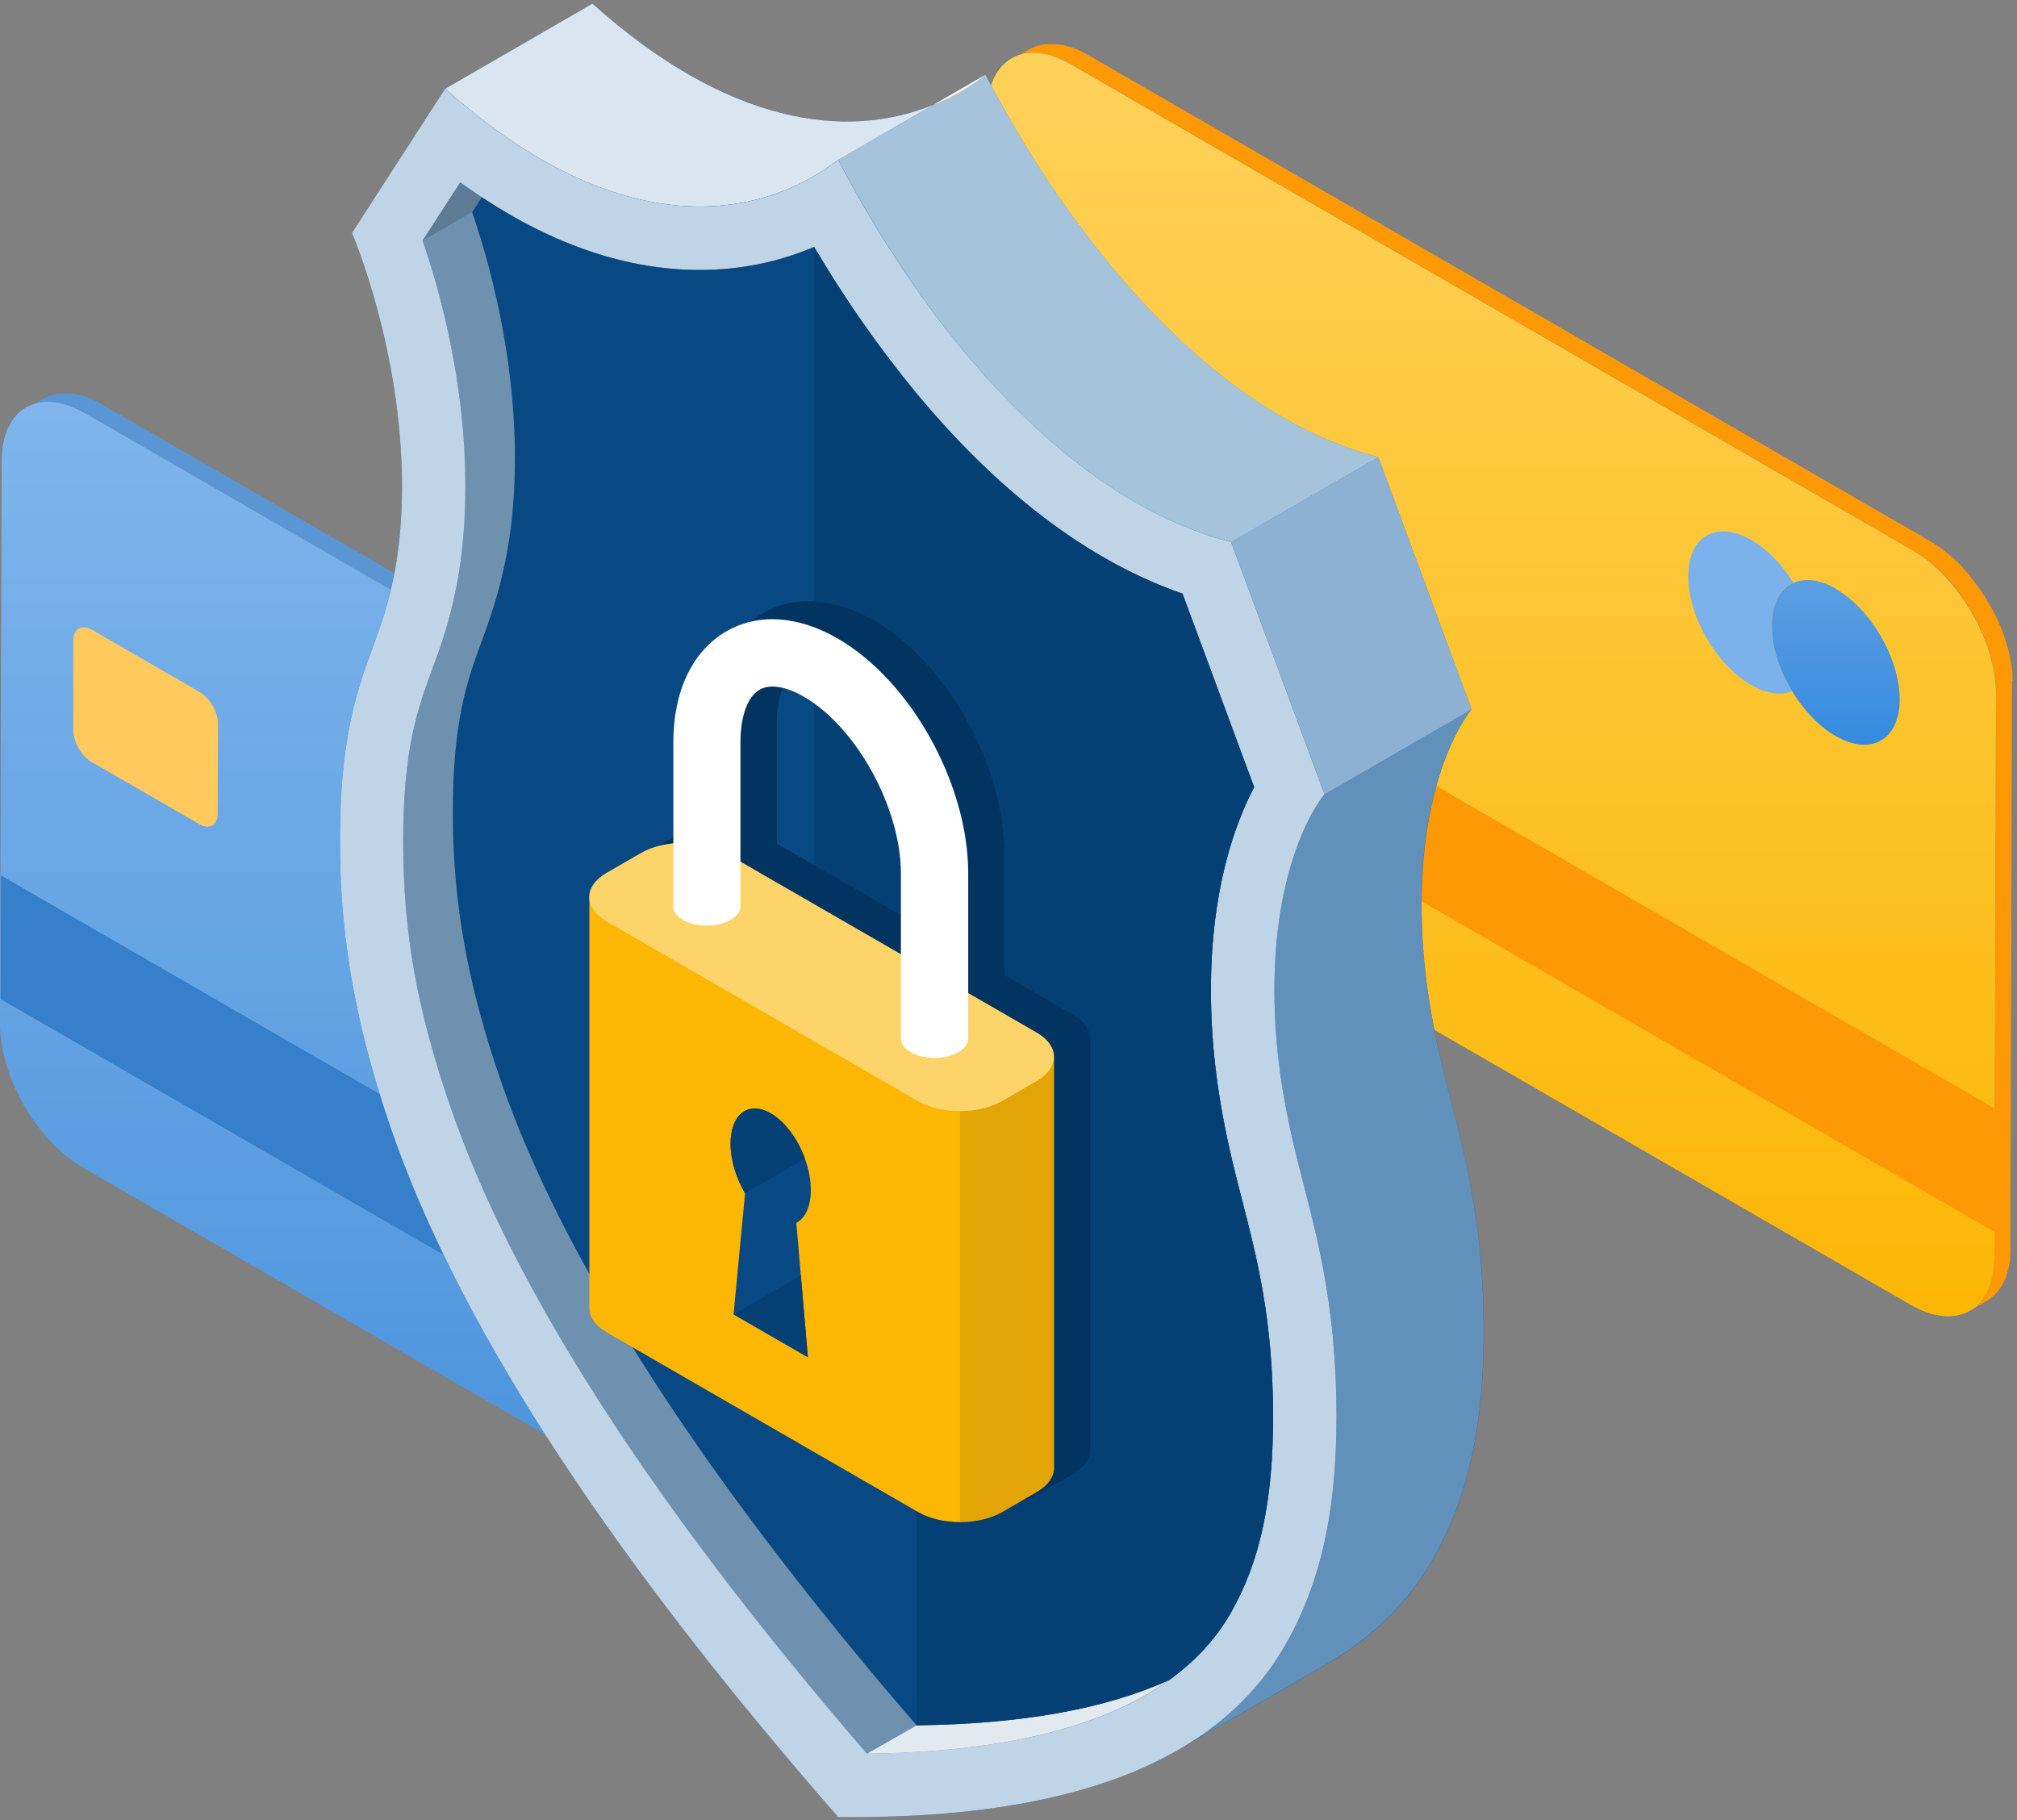 <svg width="277" height="250" viewBox="0 0 277 250" fill="none" xmlns="http://www.w3.org/2000/svg">
<rect x="0" y="0" width="277" height="250" fill="#808080" stroke="none"/>
<path d="M276.407 93.541C276.407 93.358 276.407 93.174 276.384 92.991C276.384 92.9 276.384 92.831 276.384 92.74C276.384 92.694 276.384 92.671 276.384 92.625C276.384 92.556 276.384 92.488 276.384 92.442C276.384 92.259 276.339 92.076 276.316 91.87C276.316 91.687 276.27 91.481 276.224 91.297C276.201 91.114 276.155 90.931 276.133 90.748C276.087 90.542 276.064 90.359 276.018 90.153C276.018 90.084 275.995 90.016 275.972 89.947C275.972 89.901 275.972 89.856 275.949 89.833C275.949 89.741 275.904 89.65 275.881 89.558C275.835 89.352 275.789 89.146 275.721 88.94C275.675 88.803 275.629 88.642 275.583 88.505C275.583 88.482 275.583 88.459 275.56 88.414C275.56 88.391 275.56 88.368 275.537 88.322C275.469 88.116 275.423 87.933 275.354 87.727C275.286 87.521 275.217 87.338 275.148 87.132C275.148 87.086 275.125 87.063 275.103 87.017C275.103 86.995 275.103 86.949 275.08 86.926C275.034 86.811 274.988 86.674 274.942 86.56C274.874 86.376 274.805 86.193 274.713 86.01C274.668 85.873 274.599 85.736 274.553 85.621C274.553 85.598 274.553 85.575 274.53 85.552C274.53 85.53 274.53 85.507 274.485 85.461C274.393 85.278 274.324 85.095 274.233 84.912C274.141 84.706 274.05 84.5 273.935 84.317C273.935 84.294 273.912 84.248 273.89 84.225C273.89 84.179 273.844 84.156 273.821 84.111C273.729 83.95 273.661 83.79 273.569 83.63C273.455 83.424 273.363 83.241 273.249 83.058C273.18 82.966 273.134 82.852 273.066 82.76C273.066 82.714 273.02 82.691 272.997 82.646C272.905 82.485 272.791 82.325 272.699 82.165C272.539 81.913 272.402 81.661 272.219 81.41C272.196 81.364 272.173 81.318 272.15 81.295C271.921 80.975 271.692 80.632 271.463 80.334C271.463 80.334 271.44 80.288 271.418 80.265C271.257 80.036 271.074 79.808 270.914 79.602C270.777 79.418 270.639 79.258 270.502 79.075C270.365 78.892 270.205 78.732 270.067 78.549C269.93 78.388 269.77 78.228 269.609 78.045C269.609 78.022 269.564 77.999 269.541 77.976C269.518 77.954 269.495 77.931 269.472 77.885C269.358 77.77 269.266 77.656 269.152 77.541C268.991 77.381 268.831 77.221 268.671 77.061C268.625 77.015 268.579 76.969 268.511 76.924C268.465 76.878 268.442 76.855 268.396 76.809C268.305 76.74 268.236 76.649 268.144 76.58C267.984 76.42 267.801 76.283 267.641 76.145C267.572 76.077 267.481 76.031 267.412 75.962C267.366 75.939 267.343 75.894 267.298 75.871C267.252 75.825 267.183 75.779 267.137 75.733C266.977 75.596 266.794 75.481 266.634 75.344C266.519 75.253 266.382 75.161 266.268 75.092C266.268 75.092 266.222 75.07 266.199 75.047C266.199 75.047 266.153 75.024 266.13 75.001C265.97 74.886 265.81 74.772 265.65 74.68C265.489 74.589 265.329 74.474 265.169 74.383C265.123 74.383 265.1 74.337 265.055 74.314L149.422 7.548C149.307 7.48 149.17 7.411 149.055 7.342C148.895 7.251 148.735 7.182 148.575 7.091C148.483 7.045 148.369 6.999 148.277 6.953C148.254 6.953 148.231 6.93 148.208 6.907C148.186 6.907 148.14 6.885 148.117 6.862C147.957 6.793 147.819 6.724 147.659 6.679C147.499 6.61 147.362 6.564 147.201 6.495C147.178 6.495 147.156 6.495 147.133 6.473C147.11 6.473 147.087 6.473 147.064 6.473C146.972 6.427 146.858 6.404 146.744 6.381C146.583 6.335 146.423 6.289 146.263 6.244C146.194 6.244 146.103 6.221 146.034 6.198C146.011 6.198 145.965 6.198 145.942 6.198C145.897 6.198 145.851 6.175 145.805 6.175C145.645 6.152 145.462 6.106 145.302 6.083C145.21 6.083 145.096 6.083 145.004 6.061C144.958 6.061 144.935 6.061 144.89 6.061C144.867 6.061 144.821 6.061 144.798 6.061C144.615 6.061 144.432 6.061 144.249 6.061C144.18 6.061 144.089 6.061 144.02 6.061C143.951 6.061 143.905 6.061 143.837 6.061C143.768 6.061 143.722 6.061 143.654 6.061C143.425 6.061 143.219 6.106 142.99 6.152C142.944 6.152 142.898 6.175 142.853 6.198C142.624 6.244 142.418 6.312 142.212 6.381C142.212 6.381 142.189 6.381 142.166 6.404C141.868 6.518 141.571 6.656 141.296 6.816L139.007 8.143C139.282 7.983 139.58 7.846 139.877 7.731C140.106 7.64 140.335 7.594 140.564 7.525C140.61 7.525 140.655 7.503 140.701 7.48C140.976 7.434 141.273 7.388 141.548 7.365C141.617 7.365 141.662 7.365 141.731 7.365C142.006 7.365 142.303 7.365 142.601 7.365C142.624 7.365 142.669 7.365 142.715 7.365C143.036 7.388 143.333 7.434 143.654 7.503C143.677 7.503 143.722 7.503 143.745 7.503C144.066 7.571 144.409 7.663 144.752 7.777C144.752 7.777 144.798 7.777 144.821 7.777C145.187 7.892 145.53 8.052 145.92 8.212C145.942 8.212 145.965 8.235 145.988 8.258C146.355 8.441 146.744 8.624 147.133 8.853L262.766 75.619C263.155 75.848 263.544 76.077 263.91 76.351C263.91 76.351 263.956 76.374 263.979 76.397C264.322 76.649 264.688 76.901 265.032 77.175C265.077 77.198 265.1 77.244 265.146 77.267C265.467 77.541 265.81 77.816 266.13 78.114C266.176 78.159 266.199 78.182 266.245 78.228C266.565 78.526 266.886 78.846 267.206 79.189C267.229 79.212 267.252 79.235 267.275 79.258C267.595 79.602 267.938 79.968 268.236 80.357C268.556 80.746 268.877 81.135 269.175 81.547C269.175 81.547 269.175 81.57 269.197 81.593C269.472 81.959 269.724 82.325 269.953 82.691C270.113 82.943 270.273 83.195 270.41 83.447C270.525 83.653 270.662 83.859 270.799 84.065C270.868 84.156 270.914 84.271 270.96 84.362C271.166 84.706 271.349 85.072 271.532 85.438C271.532 85.484 271.578 85.507 271.601 85.552C271.83 85.987 272.036 86.445 272.219 86.88C272.219 86.903 272.219 86.926 272.241 86.949C272.425 87.384 272.608 87.818 272.768 88.276C272.768 88.299 272.768 88.345 272.791 88.368C272.951 88.826 273.111 89.283 273.249 89.741C273.249 89.764 273.249 89.787 273.272 89.833C273.409 90.267 273.523 90.702 273.615 91.137C273.615 91.183 273.615 91.229 273.638 91.252C273.729 91.71 273.821 92.144 273.912 92.602C273.981 93.06 274.027 93.495 274.073 93.953C274.073 93.998 274.073 94.021 274.073 94.067C274.118 94.502 274.118 94.96 274.118 95.395L273.89 172.666C273.89 173.101 273.889 173.513 273.821 173.925C273.821 173.971 273.821 173.994 273.821 174.04C273.775 174.406 273.729 174.772 273.661 175.115C273.661 175.161 273.661 175.207 273.638 175.253C273.569 175.573 273.477 175.894 273.386 176.214C273.386 176.26 273.34 176.328 273.34 176.374C273.249 176.649 273.134 176.924 273.02 177.198C273.02 177.221 272.997 177.267 272.974 177.29C272.837 177.587 272.676 177.862 272.516 178.114C272.516 178.137 272.47 178.182 272.448 178.205C272.31 178.411 272.15 178.617 272.013 178.8C271.944 178.869 271.898 178.938 271.83 178.984C271.692 179.121 271.555 179.258 271.395 179.396C271.326 179.441 271.28 179.51 271.212 179.556C271.006 179.716 270.777 179.876 270.548 180.014L272.814 178.686C273.043 178.549 273.272 178.388 273.478 178.228C273.546 178.182 273.592 178.114 273.661 178.068C273.821 177.931 273.958 177.793 274.095 177.656C274.164 177.587 274.21 177.519 274.279 177.473C274.439 177.29 274.576 177.084 274.713 176.878C274.713 176.855 274.759 176.809 274.782 176.786C274.942 176.534 275.08 176.283 275.217 176.008C275.217 176.008 275.217 176.008 275.217 175.985C275.217 175.962 275.24 175.916 275.263 175.894C275.331 175.71 275.423 175.55 275.492 175.367C275.515 175.276 275.56 175.184 275.583 175.092C275.583 175.047 275.629 174.978 275.629 174.932C275.629 174.887 275.675 174.841 275.675 174.772C275.721 174.589 275.789 174.383 275.835 174.177C275.835 174.108 275.858 174.04 275.881 173.971C275.881 173.925 275.881 173.879 275.904 173.834C275.904 173.765 275.927 173.696 275.949 173.628C275.972 173.445 276.018 173.261 276.041 173.078C276.041 172.987 276.041 172.872 276.064 172.758C276.064 172.712 276.064 172.689 276.064 172.643C276.064 172.598 276.064 172.552 276.064 172.506C276.064 172.323 276.087 172.14 276.087 171.957C276.087 171.774 276.087 171.591 276.087 171.407L276.316 94.113C276.316 93.953 276.316 93.769 276.316 93.586L276.407 93.541Z" fill="#FC9905"/>
<path d="M262.697 75.597C269.037 79.259 274.141 88.117 274.118 95.395L273.89 172.667C273.89 179.946 268.717 182.875 262.399 179.213L146.766 112.447C140.426 108.785 135.322 99.927 135.345 92.649L135.574 15.377C135.574 8.098 140.747 5.169 147.064 8.831L262.697 75.597Z" fill="url(#paint0_linear_1770_3251)"/>
<path d="M274.05 152.295L274.004 169.256L135.437 89.283L135.505 72.3L274.05 152.295Z" fill="#FC9905"/>
<path d="M162.765 47.077C164.162 47.878 165.283 49.824 165.283 51.426L165.237 63.786C165.237 65.388 164.093 66.029 162.72 65.228L147.933 56.69C146.537 55.889 145.416 53.944 145.416 52.342V39.982C145.462 38.38 146.583 37.739 147.979 38.54L162.765 47.077Z" fill="#FFC95E"/>
<path d="M240.541 74.177C242.761 75.459 244.776 77.588 246.309 80.037C244.478 80.838 243.334 82.875 243.311 85.896C243.311 88.826 244.386 92.099 246.103 94.937C244.592 95.555 242.624 95.303 240.472 94.067C235.689 91.298 231.821 84.615 231.844 79.121C231.844 73.628 235.758 71.408 240.541 74.177Z" fill="#7BB2EB"/>
<path d="M252.122 80.883C256.975 83.676 260.911 90.496 260.888 96.058C260.888 101.643 256.929 103.886 252.076 101.071C249.765 99.743 247.682 97.523 246.125 94.937C244.386 92.099 243.31 88.826 243.333 85.896C243.333 82.874 244.5 80.837 246.331 80.036C247.888 79.35 249.925 79.579 252.145 80.86L252.122 80.883Z" fill="url(#paint1_linear_1770_3251)"/>
<path d="M141.062 141.505C141.062 141.321 141.062 141.138 141.039 140.955C141.039 140.864 141.039 140.795 141.039 140.703C141.039 140.658 141.039 140.635 141.039 140.589C141.039 140.52 141.039 140.452 141.039 140.406C141.039 140.223 140.994 140.04 140.971 139.834C140.948 139.651 140.925 139.445 140.879 139.261C140.856 139.078 140.81 138.895 140.788 138.712C140.742 138.506 140.719 138.323 140.673 138.117C140.673 138.048 140.65 137.98 140.627 137.911C140.627 137.865 140.627 137.819 140.604 137.797C140.604 137.705 140.559 137.613 140.536 137.522C140.49 137.316 140.444 137.11 140.376 136.904C140.33 136.767 140.284 136.606 140.238 136.469C140.238 136.446 140.238 136.423 140.215 136.377C140.215 136.355 140.215 136.332 140.192 136.286C140.124 136.08 140.078 135.897 140.009 135.691C139.941 135.508 139.872 135.302 139.803 135.119C139.803 135.073 139.78 135.05 139.758 135.004C139.758 134.981 139.758 134.936 139.735 134.913C139.689 134.798 139.643 134.661 139.597 134.546C139.529 134.363 139.46 134.18 139.369 133.997C139.323 133.86 139.254 133.722 139.208 133.608C139.208 133.585 139.208 133.562 139.185 133.539C139.185 133.516 139.185 133.494 139.14 133.471C139.048 133.288 138.979 133.104 138.888 132.921C138.796 132.715 138.705 132.509 138.59 132.326C138.59 132.303 138.567 132.258 138.545 132.235C138.545 132.189 138.499 132.166 138.476 132.12C138.384 131.96 138.316 131.8 138.224 131.64C138.11 131.434 138.018 131.25 137.904 131.067C137.835 130.976 137.789 130.861 137.721 130.77C137.721 130.724 137.675 130.701 137.652 130.655C137.56 130.495 137.446 130.335 137.354 130.175C137.194 129.923 137.057 129.671 136.874 129.419C136.851 129.374 136.828 129.328 136.805 129.305C136.576 128.984 136.347 128.664 136.118 128.344C136.118 128.344 136.095 128.298 136.073 128.298C135.912 128.069 135.729 127.863 135.569 127.634C135.432 127.451 135.294 127.291 135.157 127.108C135.02 126.925 134.86 126.764 134.722 126.581C134.585 126.421 134.425 126.238 134.264 126.078C134.264 126.055 134.219 126.032 134.196 126.009C134.173 125.986 134.15 125.963 134.127 125.917C134.013 125.803 133.921 125.689 133.807 125.574C133.646 125.414 133.486 125.254 133.326 125.093C133.28 125.048 133.234 125.002 133.166 124.956C133.12 124.91 133.097 124.887 133.051 124.842C132.96 124.773 132.891 124.681 132.8 124.613C132.639 124.453 132.456 124.315 132.296 124.178C132.227 124.109 132.136 124.063 132.067 123.995C132.021 123.972 131.998 123.926 131.953 123.903C131.907 123.857 131.838 123.812 131.792 123.766C131.632 123.629 131.449 123.514 131.289 123.377C131.174 123.285 131.037 123.194 130.923 123.125C130.923 123.125 130.877 123.102 130.854 123.079C130.854 123.079 130.808 123.056 130.785 123.033C130.625 122.919 130.465 122.805 130.305 122.713C130.144 122.621 129.984 122.507 129.824 122.415C129.778 122.415 129.755 122.37 129.71 122.347L14.077 55.581C13.962 55.512 13.825 55.444 13.71 55.375C13.55 55.283 13.39 55.215 13.253 55.123C13.161 55.077 13.047 55.032 12.955 54.986C12.932 54.986 12.909 54.963 12.886 54.94C12.864 54.94 12.818 54.917 12.795 54.894C12.635 54.826 12.497 54.757 12.337 54.688C12.177 54.62 12.04 54.574 11.879 54.505C11.856 54.505 11.834 54.505 11.788 54.482C11.788 54.482 11.742 54.482 11.719 54.459C11.605 54.414 11.513 54.391 11.399 54.368C11.239 54.322 11.078 54.276 10.918 54.23C10.849 54.23 10.758 54.208 10.689 54.185C10.666 54.185 10.62 54.185 10.598 54.185C10.552 54.185 10.506 54.162 10.46 54.162C10.3 54.139 10.117 54.093 9.957 54.07C9.865 54.07 9.751 54.07 9.659 54.047C9.613 54.047 9.591 54.047 9.545 54.047C9.522 54.047 9.476 54.047 9.453 54.047C9.27 54.047 9.087 54.047 8.904 54.047C8.835 54.047 8.744 54.047 8.675 54.047C8.606 54.047 8.56 54.047 8.492 54.047C8.423 54.047 8.377 54.047 8.309 54.047C8.08 54.047 7.874 54.093 7.645 54.139C7.599 54.139 7.553 54.162 7.508 54.185C7.279 54.23 7.073 54.299 6.867 54.368C6.867 54.368 6.844 54.368 6.821 54.368C6.523 54.482 6.226 54.62 5.951 54.78L3.662 56.107C3.937 55.947 4.235 55.81 4.532 55.695C4.761 55.604 4.99 55.558 5.219 55.489C5.265 55.489 5.31 55.467 5.356 55.444C5.631 55.398 5.928 55.352 6.203 55.329C6.272 55.329 6.317 55.329 6.386 55.329C6.661 55.329 6.958 55.329 7.256 55.329C7.279 55.329 7.325 55.329 7.37 55.329C7.691 55.352 7.988 55.398 8.332 55.467C8.354 55.467 8.4 55.467 8.423 55.467C8.744 55.535 9.087 55.627 9.43 55.741C9.43 55.741 9.476 55.741 9.499 55.741C9.865 55.856 10.208 56.016 10.598 56.176C10.62 56.176 10.643 56.199 10.666 56.222C11.033 56.405 11.422 56.588 11.811 56.817L127.444 123.583C127.833 123.812 128.222 124.041 128.588 124.315C128.588 124.315 128.634 124.338 128.657 124.361C129 124.613 129.366 124.865 129.687 125.139C129.732 125.162 129.755 125.208 129.801 125.231C130.122 125.505 130.465 125.78 130.785 126.078C130.831 126.123 130.854 126.146 130.9 126.192C131.22 126.49 131.541 126.81 131.861 127.153C131.884 127.176 131.907 127.199 131.93 127.245C132.25 127.588 132.593 127.954 132.891 128.344C133.211 128.733 133.532 129.122 133.83 129.534C133.83 129.534 133.852 129.58 133.875 129.58C134.15 129.946 134.402 130.312 134.631 130.678C134.791 130.93 134.951 131.182 135.111 131.434C135.226 131.64 135.363 131.846 135.477 132.052C135.546 132.143 135.592 132.258 135.638 132.349C135.844 132.692 136.027 133.059 136.21 133.425C136.21 133.471 136.256 133.494 136.279 133.539C136.508 133.974 136.713 134.432 136.897 134.867C136.897 134.89 136.897 134.913 136.919 134.936C137.103 135.37 137.286 135.805 137.446 136.263C137.446 136.286 137.446 136.332 137.469 136.355C137.629 136.812 137.789 137.27 137.927 137.728C137.927 137.751 137.927 137.774 137.949 137.819C138.087 138.254 138.201 138.689 138.293 139.124C138.293 139.17 138.293 139.216 138.316 139.239C138.407 139.696 138.499 140.131 138.59 140.589C138.659 141.047 138.705 141.482 138.75 141.939C138.75 141.985 138.75 142.008 138.75 142.054C138.796 142.489 138.796 142.946 138.796 143.381L138.567 220.653C138.567 221.088 138.567 221.5 138.499 221.912C138.499 221.958 138.499 221.981 138.499 222.026C138.453 222.393 138.407 222.759 138.339 223.102C138.339 223.148 138.338 223.194 138.316 223.24C138.247 223.56 138.155 223.88 138.064 224.201C138.064 224.247 138.018 224.315 138.018 224.361C137.926 224.636 137.812 224.91 137.698 225.185C137.698 225.208 137.675 225.254 137.652 225.277C137.515 225.574 137.354 225.849 137.194 226.101C137.194 226.146 137.148 226.169 137.125 226.192C136.988 226.398 136.828 226.604 136.691 226.787C136.622 226.856 136.576 226.925 136.507 226.97C136.37 227.108 136.233 227.245 136.073 227.382C136.004 227.428 135.958 227.497 135.889 227.543C135.683 227.703 135.455 227.863 135.226 228L137.492 226.673C137.721 226.535 137.95 226.375 138.156 226.215C138.224 226.169 138.27 226.101 138.339 226.055C138.499 225.917 138.636 225.78 138.773 225.643C138.842 225.574 138.888 225.505 138.957 225.46C139.117 225.277 139.254 225.071 139.391 224.865C139.414 224.842 139.437 224.796 139.46 224.773C139.62 224.521 139.758 224.27 139.895 223.995C139.895 223.995 139.895 223.995 139.895 223.972C139.895 223.949 139.918 223.903 139.941 223.88C140.009 223.697 140.101 223.537 140.17 223.354C140.192 223.262 140.238 223.171 140.261 223.079C140.261 223.034 140.307 222.965 140.307 222.919C140.307 222.873 140.33 222.828 140.353 222.759C140.398 222.576 140.467 222.37 140.513 222.164C140.513 222.095 140.536 222.026 140.559 221.958C140.559 221.912 140.559 221.866 140.582 221.82C140.582 221.752 140.604 221.683 140.627 221.614C140.65 221.431 140.696 221.248 140.719 221.065C140.719 220.974 140.719 220.859 140.742 220.745C140.742 220.699 140.742 220.676 140.742 220.63C140.742 220.584 140.742 220.539 140.742 220.493C140.742 220.31 140.765 220.127 140.765 219.944C140.765 219.76 140.765 219.577 140.765 219.394L140.994 142.1C140.994 141.939 140.994 141.756 140.994 141.573L141.062 141.505Z" fill="#5A96D3"/>
<path d="M127.352 123.537C133.692 127.199 138.796 136.057 138.773 143.335L138.545 220.607C138.545 227.885 133.372 230.815 127.054 227.153L11.421 160.387C5.081 156.725 -0.023 147.867 7.66794e-05 140.588L0.229 63.317C0.229 56.038 5.402 53.108 11.719 56.771L127.352 123.537Z" fill="url(#paint2_linear_1770_3251)"/>
<path d="M138.705 200.236L138.659 217.22L0.092 137.224L0.137 120.241L138.705 200.236Z" fill="#367FCA"/>
<path d="M27.42 95.041C28.816 95.842 29.938 97.787 29.938 99.39L29.892 111.749C29.892 113.352 28.748 113.992 27.374 113.191L12.588 104.654C11.192 103.853 10.071 101.907 10.071 100.305V87.945C10.116 86.343 11.238 85.702 12.634 86.503L27.42 95.041Z" fill="#FFC95E"/>
<path d="M105.196 122.141C107.416 123.423 109.431 125.551 110.964 128C109.133 128.802 107.989 130.839 107.966 133.86C107.966 136.79 109.042 140.063 110.758 142.901C109.248 143.519 107.279 143.267 105.128 142.031C100.344 139.262 96.476 132.578 96.499 127.085C96.499 121.592 100.413 119.371 105.196 122.141Z" fill="#E0F0FF"/>
<path d="M116.777 128.824C121.63 131.617 125.566 138.438 125.544 143.999C125.544 149.584 121.584 151.827 116.731 149.012C114.42 147.684 112.337 145.464 110.78 142.878C109.041 140.04 107.965 136.767 107.988 133.837C107.988 130.816 109.155 128.779 110.986 127.977C112.543 127.291 114.58 127.52 116.8 128.801L116.777 128.824Z" fill="#E0F0FF"/>
<path d="M61.141 12.172C83.6 32.337 102.978 31.277 115.105 21.937C127.218 45.267 146.61 68.697 169.055 74.462L181.874 109.083C181.874 109.083 175.005 116.996 175.005 135.932C175.005 144.467 176.305 151.971 178.185 159.432C180.532 168.773 183.542 178.452 183.542 194.59C183.542 205.542 182.1 216.182 176.56 225.862C173.366 231.458 168.744 236.206 162.525 239.922C166.666 237.534 178.864 230.497 182.016 228.674C188.616 224.873 193.464 219.998 196.786 214.19C202.326 204.496 203.768 193.869 203.768 182.918C203.768 166.78 200.758 157.115 198.411 147.746C196.546 140.299 195.231 132.795 195.231 124.26C195.231 105.324 202.1 97.411 202.1 97.411L189.295 62.79C166.836 57.024 147.458 33.595 135.345 10.265C123.218 19.591 103.826 20.651 81.381 0.5L61.155 12.172H61.141Z" fill="#00529C"/>
<path opacity="0.8" d="M128.236 14.377L135.345 10.279C133.197 11.932 130.822 13.317 128.236 14.377Z" fill="white"/>
<path opacity="0.85" d="M81.367 0.5C99.84 17.09 116.235 19.308 128.221 14.377L115.105 21.951C102.978 31.277 83.586 32.337 61.141 12.186L81.367 0.5Z" fill="white"/>
<path opacity="0.65" d="M135.345 10.264C147.458 33.595 166.85 57.024 189.295 62.789L169.069 74.462C146.61 68.696 127.232 45.267 115.119 21.937L135.345 10.264Z" fill="white"/>
<path opacity="0.55" d="M189.295 62.79L202.1 97.411L181.889 109.083L169.069 74.462L189.295 62.79Z" fill="white"/>
<path opacity="0.4" d="M176.56 225.848C182.1 216.168 183.542 205.528 183.542 194.576C183.542 178.438 180.532 168.773 178.185 159.418C176.32 151.971 175.005 144.467 175.005 135.918C175.005 116.982 181.874 109.069 181.874 109.069L202.086 97.397C202.086 97.397 195.217 105.31 195.217 124.246C195.217 132.781 196.531 140.284 198.397 147.732C200.743 157.086 203.754 166.752 203.754 182.904C203.754 193.855 202.312 204.482 196.772 214.176C193.45 219.984 188.588 224.859 182.002 228.66C178.85 230.483 166.652 237.52 162.511 239.908C168.73 236.192 173.351 231.444 176.546 225.848H176.56Z" fill="white"/>
<path opacity="0.05" d="M176.56 225.848C182.1 216.168 183.542 205.528 183.542 194.576C183.542 178.438 180.532 168.773 178.185 159.418C176.32 151.971 175.005 144.467 175.005 135.918C175.005 116.982 181.874 109.069 181.874 109.069L202.086 97.397C202.086 97.397 195.217 105.31 195.217 124.246C195.217 132.781 196.531 140.284 198.397 147.732C200.743 157.086 203.754 166.752 203.754 182.904C203.754 193.855 202.312 204.482 196.772 214.176C193.45 219.984 188.588 224.859 182.002 228.66C178.85 230.483 166.652 237.52 162.511 239.908C168.73 236.192 173.351 231.444 176.546 225.848H176.56Z" fill="black"/>
<path d="M115.105 249.56C148.645 249.927 167.853 241.095 176.56 225.848C182.086 216.168 183.542 205.527 183.542 194.576C183.542 178.438 180.546 168.772 178.2 159.418C176.334 151.971 175.019 144.467 175.019 135.932C175.019 116.996 181.889 109.083 181.889 109.083L169.069 74.462C146.624 68.696 127.232 45.267 115.105 21.937C102.992 31.277 83.6 32.323 61.141 12.172L48.335 31.998C48.335 31.998 55.205 47.839 55.205 66.789C55.205 75.324 53.89 81.301 52.024 86.6C49.678 93.242 46.682 99.445 46.682 115.583C46.682 126.535 48.123 138.829 53.664 154.91C62.37 180.205 81.579 211.222 115.119 249.574L115.105 249.56Z" fill="#00529C"/>
<path opacity="0.75" d="M115.105 249.56C148.645 249.927 167.853 241.095 176.56 225.848C182.086 216.168 183.542 205.527 183.542 194.576C183.542 178.438 180.546 168.772 178.2 159.418C176.334 151.971 175.019 144.467 175.019 135.932C175.019 116.996 181.889 109.083 181.889 109.083L169.069 74.462C146.624 68.696 127.232 45.267 115.105 21.937C102.992 31.277 83.6 32.323 61.141 12.172L48.335 31.998C48.335 31.998 55.205 47.839 55.205 66.789C55.205 75.324 53.89 81.301 52.024 86.6C49.678 93.242 46.682 99.445 46.682 115.583C46.682 126.535 48.123 138.829 53.664 154.91C62.37 180.205 81.579 211.222 115.119 249.574L115.105 249.56Z" fill="white"/>
<path opacity="0.75" d="M119.077 240.855C145.055 240.544 161.846 234.058 168.998 221.538C173.027 214.487 174.822 206.163 174.822 194.59C174.822 181.335 172.645 172.885 170.539 164.717C170.27 163.643 169.988 162.597 169.733 161.552C167.359 152.056 166.285 144.156 166.285 135.946C166.285 122.154 169.592 113.11 172.221 108.108L162.384 81.542C138.356 73.19 120.985 49.464 111.783 33.906C106.893 35.997 101.593 37.071 96.109 37.071C85.254 37.071 74.215 33.03 63.205 25.046L58.031 33.044C60.279 39.53 63.911 52.29 63.911 66.789C63.911 75.282 62.781 82.276 60.236 89.497C59.968 90.26 59.685 91.024 59.402 91.787C57.339 97.439 55.374 102.766 55.374 115.583C55.374 128.4 57.381 139.013 61.876 152.07C70.441 176.969 89.678 206.828 119.062 240.855H119.077Z" fill="#00529C"/>
<path opacity="0.4" d="M119.077 240.855C145.055 240.544 161.846 234.058 168.998 221.538C173.027 214.487 174.822 206.163 174.822 194.59C174.822 181.335 172.645 172.885 170.539 164.717C170.27 163.643 169.988 162.597 169.733 161.552C167.359 152.056 166.285 144.156 166.285 135.946C166.285 122.154 169.592 113.11 172.221 108.108L162.384 81.542C138.356 73.19 120.985 49.464 111.783 33.906C106.893 35.997 101.593 37.071 96.109 37.071C85.254 37.071 74.215 33.03 63.205 25.046L58.031 33.044C60.279 39.53 63.911 52.29 63.911 66.789C63.911 75.282 62.781 82.276 60.236 89.497C59.968 90.26 59.685 91.024 59.402 91.787C57.339 97.439 55.374 102.766 55.374 115.583C55.374 128.4 57.381 139.013 61.876 152.07C70.441 176.969 89.678 206.828 119.062 240.855H119.077Z" fill="white"/>
<path opacity="0.15" d="M119.077 240.855C145.055 240.544 161.846 234.058 168.998 221.538C173.027 214.487 174.822 206.163 174.822 194.59C174.822 181.335 172.645 172.885 170.539 164.717C170.27 163.643 169.988 162.597 169.733 161.552C167.359 152.056 166.285 144.156 166.285 135.946C166.285 122.154 169.592 113.11 172.221 108.108L162.384 81.542C138.356 73.19 120.985 49.464 111.783 33.906C106.893 35.997 101.593 37.071 96.109 37.071C85.254 37.071 74.215 33.03 63.205 25.046L58.031 33.044C60.279 39.53 63.911 52.29 63.911 66.789C63.911 75.282 62.781 82.276 60.236 89.497C59.968 90.26 59.685 91.024 59.402 91.787C57.339 97.439 55.374 102.766 55.374 115.583C55.374 128.4 57.381 139.013 61.876 152.07C70.441 176.969 89.678 206.828 119.062 240.855H119.077Z" fill="black"/>
<path opacity="0.8" d="M163.048 228.731C154.2 236.531 139.486 240.615 119.077 240.855L132.108 233.436C143.755 233.366 154.129 231.854 163.048 228.731Z" fill="white"/>
<path opacity="0.15" d="M64.816 29.13L58.045 33.044L63.204 25.046L66.144 27.066L64.816 29.13Z" fill="black"/>
<path d="M67.035 85.583C69.579 78.362 70.71 71.367 70.71 62.874C70.71 48.376 67.063 35.615 64.83 29.129L66.159 27.08C76.194 33.722 86.229 37.085 96.123 37.085C101.607 37.085 106.907 36.011 111.798 33.92C120.999 49.478 138.37 73.204 162.398 81.556L172.235 108.122C169.606 113.124 166.299 122.154 166.299 135.96C166.299 144.156 167.359 152.055 169.747 161.566C170.016 162.611 170.285 163.671 170.553 164.731C172.659 172.899 174.836 181.349 174.836 194.604C174.836 206.191 173.041 214.501 169.012 221.552C166.977 225.113 164.136 228.165 160.56 230.751C151.882 234.708 140.306 236.799 125.875 236.969C96.49 202.941 77.254 173.082 68.689 148.183C64.194 135.126 62.187 123.864 62.187 111.697C62.187 98.88 64.137 93.553 66.215 87.9C66.498 87.137 66.78 86.374 67.049 85.611L67.035 85.583Z" fill="#094983"/>
<path d="M162.398 81.542L172.235 108.108C169.606 113.11 166.299 122.14 166.299 135.946C166.299 144.142 167.359 152.041 169.747 161.552C170.016 162.597 170.285 163.657 170.553 164.717C172.659 172.885 174.836 181.335 174.836 194.59C174.836 206.178 173.041 214.487 169.012 221.538C166.977 225.099 164.136 228.151 160.56 230.737C151.882 234.694 140.306 236.785 125.875 236.955V139.055L111.812 134.802V33.906C115.741 40.618 120.377 47.33 125.875 54.028C135.274 65.362 147.571 76.384 162.412 81.542H162.398Z" fill="#054075"/>
<path d="M86.24 119.37C86.382 119.101 86.551 118.847 86.778 118.607C86.806 118.579 86.82 118.55 86.848 118.522C87.23 118.112 87.71 117.731 88.304 117.377L93.025 114.65C93.831 114.184 94.749 113.845 95.739 113.619C96.304 113.491 96.883 113.407 97.463 113.35V99.417C97.463 92.422 100.106 86.897 104.714 84.24C109.109 81.697 114.551 82.05 120.021 85.201C130.084 91.009 137.957 105.182 137.957 117.462V133.911L147.328 139.323C147.625 139.493 147.879 139.676 148.12 139.86C148.204 139.931 148.289 139.987 148.374 140.058C148.388 140.072 148.416 140.1 148.431 140.114C149.293 140.892 149.731 141.782 149.717 142.672V199.097C149.717 199.338 149.674 199.578 149.618 199.832C149.406 200.652 148.812 201.443 147.851 202.121C147.681 202.234 147.512 202.348 147.328 202.461L145.038 203.789L142.607 205.188C141.731 205.697 140.685 206.05 139.583 206.276C136.699 206.869 133.349 206.516 131.031 205.188L88.304 180.529C86.707 179.611 85.901 178.395 85.901 177.194V120.755C85.901 120.303 86.014 119.85 86.24 119.412V119.37ZM128.713 117.448C128.713 108.461 122.607 97.354 115.385 93.185C112.926 91.758 110.707 91.405 109.307 92.224C107.668 93.171 106.678 95.856 106.678 99.403V115.851L118.834 122.86L128.713 128.555V117.434V117.448Z" fill="#023461"/>
<path d="M80.926 123.214C80.926 121.998 81.731 120.797 83.329 119.879L88.049 117.151C91.244 115.3 96.431 115.3 99.625 117.151L142.353 141.81C143.95 142.729 144.755 143.944 144.755 145.159V201.584C144.755 202.8 143.964 204.015 142.353 204.933L137.646 207.661C134.452 209.512 129.264 209.512 126.07 207.661L83.343 183.002C81.746 182.084 80.94 180.868 80.94 179.667V123.228L80.926 123.214Z" fill="#FCB705"/>
<path opacity="0.4" d="M137.632 151.221L142.338 148.494C145.533 146.643 145.533 143.661 142.338 141.81L99.611 117.151C96.417 115.3 91.23 115.3 88.035 117.151L83.314 119.879C80.12 121.73 80.12 124.711 83.314 126.563L126.042 151.221C129.236 153.072 134.423 153.072 137.618 151.221H137.632Z" fill="white"/>
<path opacity="0.1" d="M131.837 152.592V209.032C133.943 209.032 136.035 208.579 137.632 207.661L142.353 204.934C143.95 204.015 144.755 202.8 144.741 201.584V145.159C144.741 146.374 143.95 147.576 142.353 148.494L137.632 151.221C136.035 152.14 133.943 152.592 131.837 152.592Z" fill="black"/>
<path d="M100.742 180.515L110.947 186.408L109.364 167.953C110.579 167.303 111.357 165.72 111.357 163.445C111.357 159.375 108.883 154.655 105.844 152.903C102.791 151.151 100.332 153.016 100.332 157.072C100.332 159.347 101.109 161.834 102.325 163.883L100.742 180.515Z" fill="#094983"/>
<path d="M100.742 180.515L109.986 175.174L110.947 186.408L100.742 180.515Z" fill="#054075"/>
<path d="M105.844 152.903C107.837 154.048 109.576 156.478 110.551 159.149L102.325 163.897C101.109 161.848 100.332 159.361 100.332 157.072C100.332 153.002 102.805 151.137 105.844 152.903Z" fill="#054075"/>
<path d="M92.474 124.471V101.904C92.474 94.909 95.117 89.384 99.724 86.727C104.12 84.184 109.562 84.537 115.032 87.688C125.095 93.496 132.968 107.669 132.968 119.949V142.63C132.968 143.308 132.515 143.986 131.611 144.509C129.816 145.555 126.89 145.555 125.081 144.509C124.176 143.986 123.724 143.308 123.724 142.63V119.949C123.724 110.962 117.618 99.855 110.396 95.686C107.936 94.259 105.717 93.906 104.318 94.725C102.678 95.672 101.689 98.357 101.689 101.904V124.471C101.689 125.15 101.237 125.828 100.332 126.337C98.537 127.382 95.611 127.382 93.802 126.337C92.912 125.828 92.459 125.15 92.445 124.471H92.474Z" fill="white"/>
<defs>
<linearGradient id="paint0_linear_1770_3251" x1="204.732" y1="7.253" x2="204.732" y2="180.791" gradientUnits="userSpaceOnUse">
<stop stop-color="#FFD159"/>
<stop offset="1" stop-color="#FCB705"/>
</linearGradient>
<linearGradient id="paint1_linear_1770_3251" x1="252.111" y1="79.657" x2="252.111" y2="102.286" gradientUnits="userSpaceOnUse">
<stop stop-color="#5C9EE1"/>
<stop offset="1" stop-color="#358BE1"/>
</linearGradient>
<linearGradient id="paint2_linear_1770_3251" x1="69.387" y1="55.193" x2="69.387" y2="228.731" gradientUnits="userSpaceOnUse">
<stop stop-color="#7FB5EC"/>
<stop offset="1" stop-color="#448EDA"/>
</linearGradient>
</defs>
</svg>
